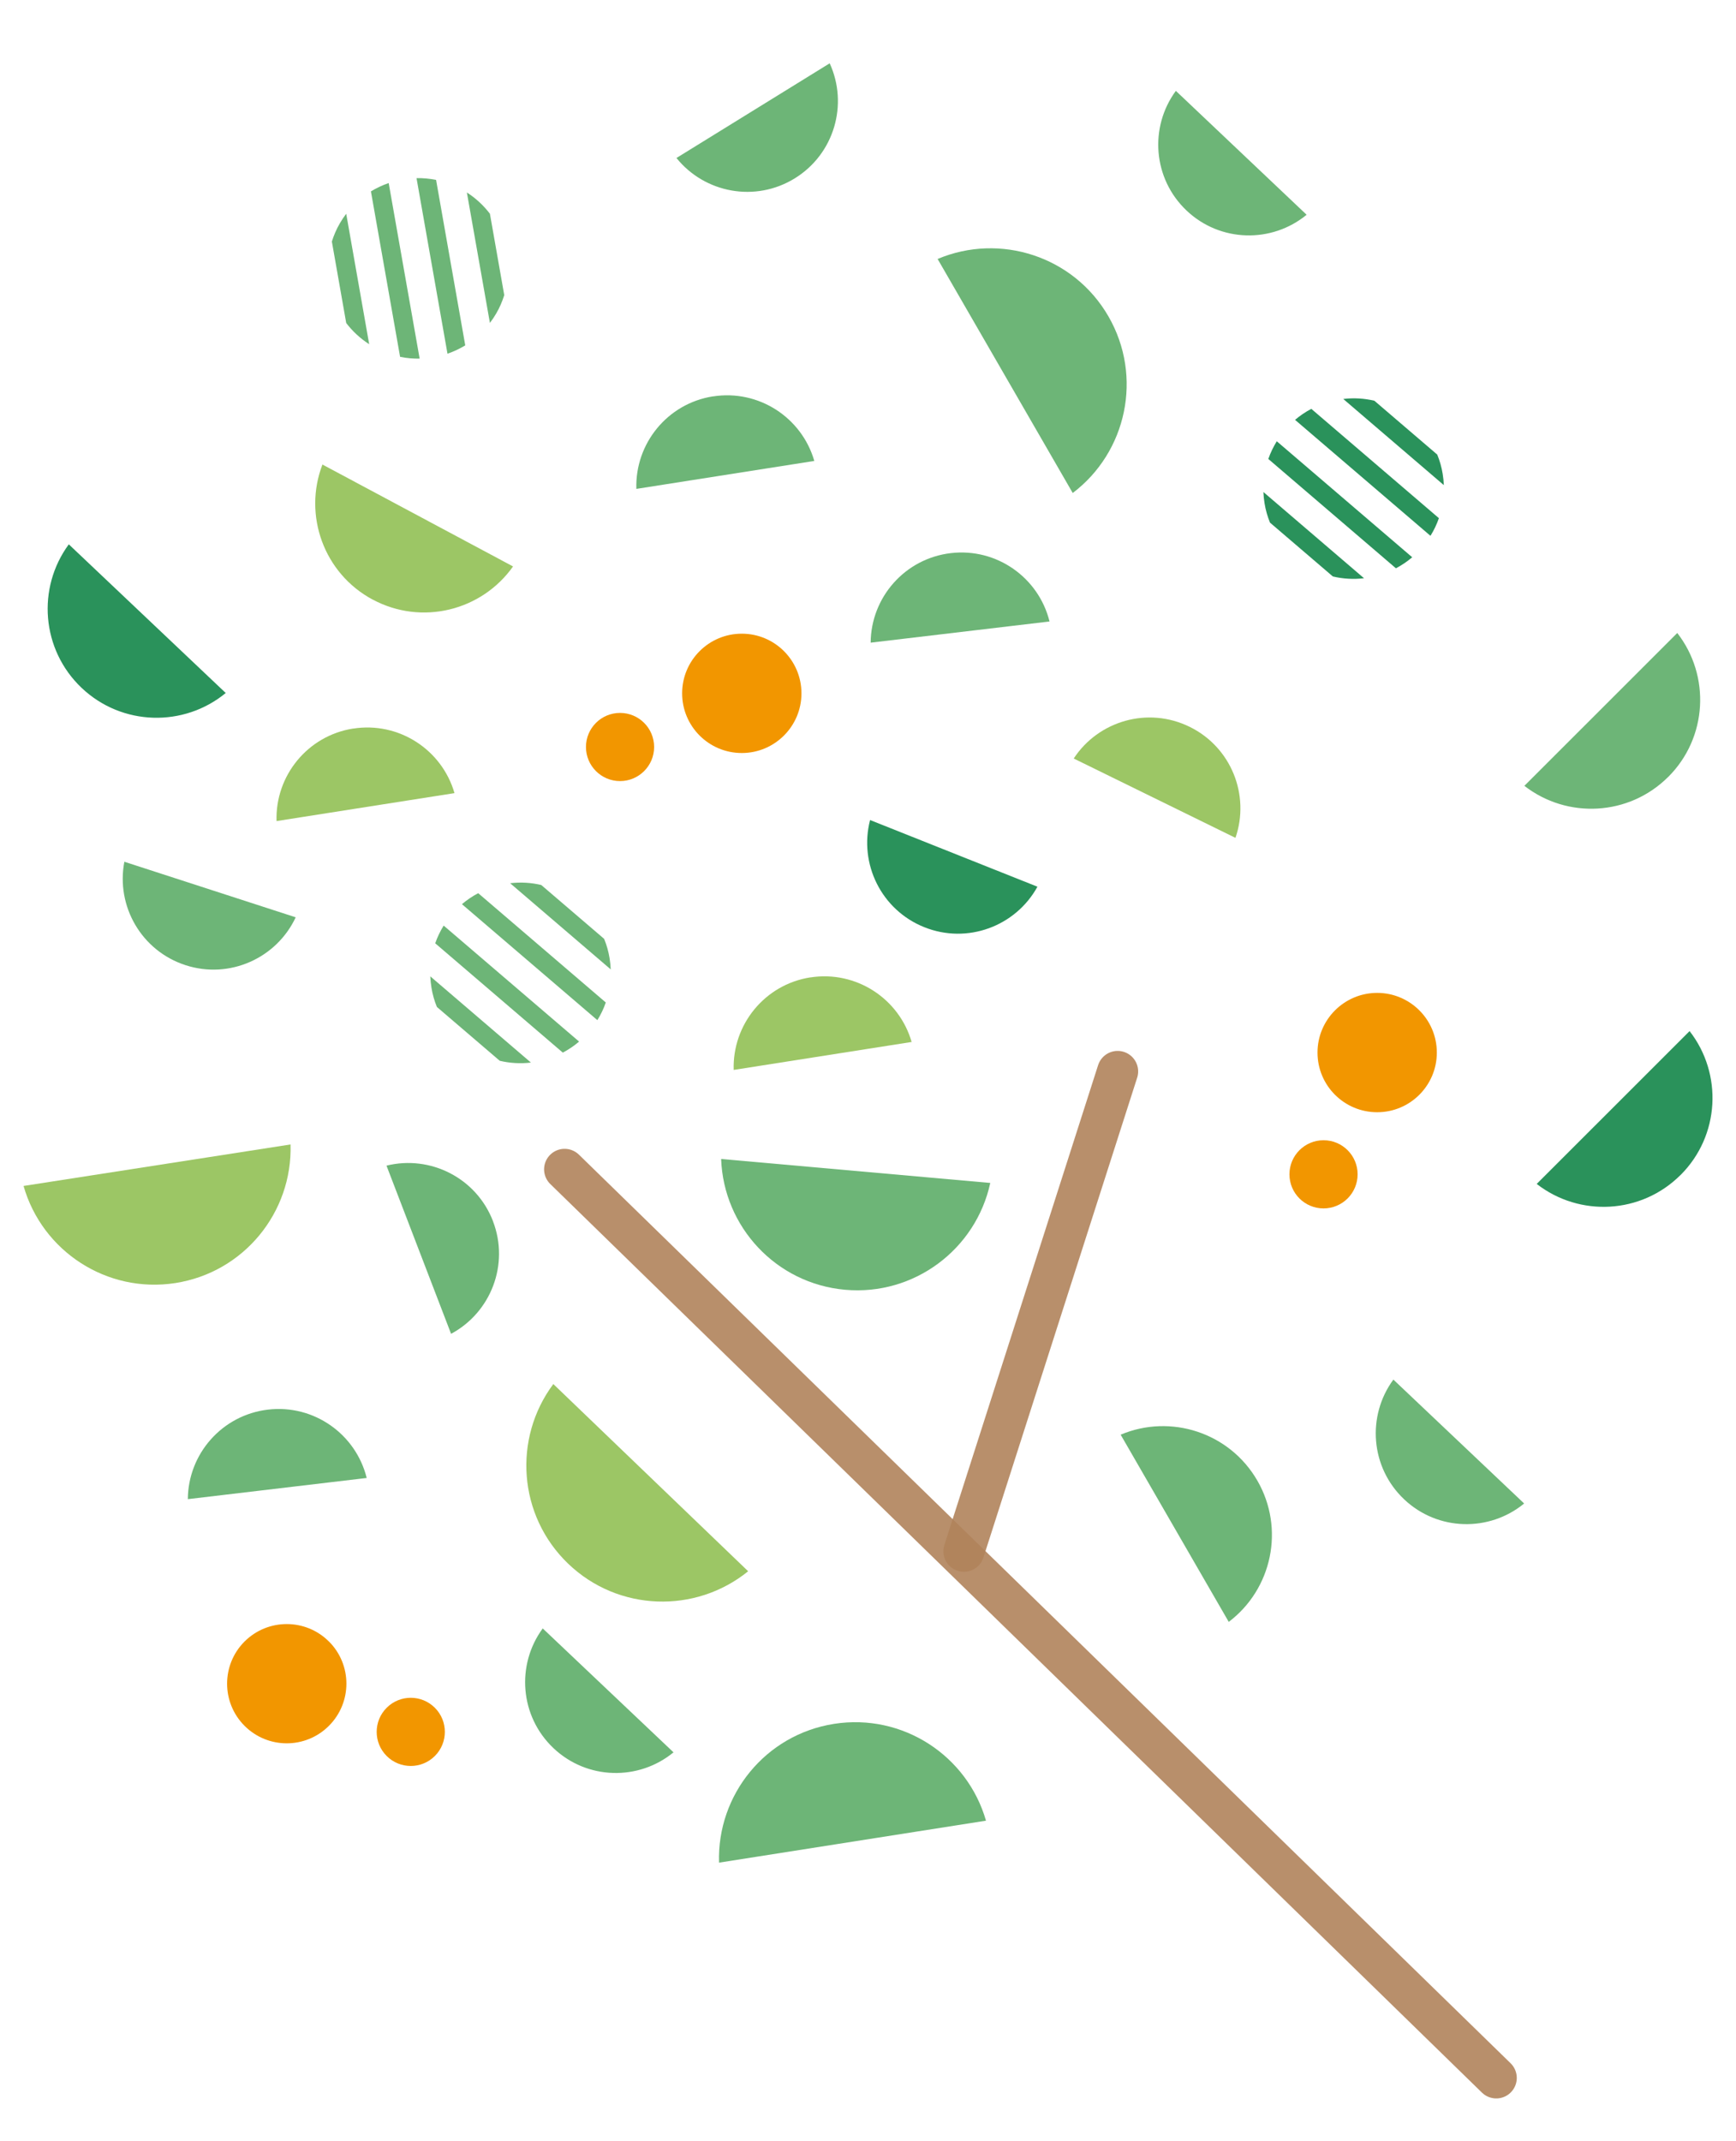 <?xml version="1.0" encoding="UTF-8"?>
<svg id="_レイヤー_2" data-name="レイヤー 2" xmlns="http://www.w3.org/2000/svg" viewBox="0 0 300 370">
  <defs>
    <style>
      .cls-1, .cls-2, .cls-3 {
        fill: none;
      }

      .cls-2, .cls-3 {
        opacity: .9;
      }

      .cls-4 {
        fill: #f29600;
      }

      .cls-5 {
        fill: #9cc665;
      }

      .cls-6 {
        fill: #6db577;
      }

      .cls-7 {
        fill: #2a925b;
      }

      .cls-3 {
        stroke: #b0835b;
        stroke-linecap: round;
        stroke-miterlimit: 10;
        stroke-width: 7.09px;
      }
    </style>
  </defs>
  <g id="_イラスト" data-name="イラスト">
    <g>
      <g>
        <line class="cls-3" x1="258.57" y1="359.06" x2="97.57" y2="202.06"/>
        <line class="cls-3" x1="166.57" y1="268.06" x2="193.14" y2="185.14"/>
        <path class="cls-6" d="m217.28,255.84c4.8,8.32,2.53,18.77-4.94,24.42l-18.68-32.35c8.63-3.64,18.81-.39,23.62,7.93Z"/>
        <path class="cls-6" d="m191.55,54.67c6,10.4,3.16,23.46-6.17,30.52l-23.35-40.44c10.78-4.55,23.52-.48,29.52,9.92Z"/>
        <g>
          <rect class="cls-1" x="97.52" y="98.67" width="48.43" height="48.43" transform="translate(-51.23 122.08) rotate(-45)"/>
          <path class="cls-4" d="m107.15,134.97c3.25,0,5.89-2.64,5.89-5.89,0-3.25-2.63-5.89-5.89-5.89-3.25,0-5.89,2.63-5.89,5.89,0,3.25,2.64,5.89,5.89,5.89Z"/>
          <path class="cls-4" d="m128.19,130.12c5.69,0,10.31-4.62,10.31-10.31,0-5.69-4.61-10.31-10.31-10.31-5.69,0-10.31,4.61-10.31,10.31,0,5.69,4.61,10.31,10.31,10.31Z"/>
        </g>
        <path class="cls-6" d="m146.05,222.87c-11.96-1.06-21.01-10.9-21.43-22.6l46.51,4.14c-2.48,11.44-13.12,19.52-25.08,18.46Z"/>
        <path class="cls-7" d="m159.74,160.22c-7.44-2.96-11.34-10.97-9.38-18.52l28.92,11.52c-3.76,6.84-12.11,9.97-19.54,7Z"/>
        <path class="cls-6" d="m46.3,243.58c7.95-.94,15.2,4.24,17.07,11.81l-30.91,3.66c.05-7.8,5.89-14.53,13.84-15.47Z"/>
        <path class="cls-6" d="m164.3,95.58c7.95-.94,15.2,4.24,17.07,11.81l-30.91,3.66c.05-7.8,5.89-14.53,13.84-15.47Z"/>
        <path class="cls-6" d="m137.36,30.81c-6.81,4.21-15.57,2.57-20.46-3.51l26.48-16.36c3.25,7.1.79,15.66-6.02,19.87Z"/>
        <path class="cls-5" d="m30.3,221.71c-11.87,1.84-23.02-5.53-26.23-16.78l46.14-7.17c.35,11.7-8.04,22.1-19.91,23.95Z"/>
        <g>
          <rect class="cls-1" x="32.07" y="269.12" width="48.43" height="48.43"/>
          <path class="cls-4" d="m75.15,295.1c-2.3-2.3-6.03-2.3-8.33,0-2.3,2.3-2.3,6.03,0,8.33s6.03,2.3,8.33,0c2.3-2.3,2.3-6.03,0-8.33Z"/>
          <path class="cls-4" d="m56.84,283.65c-4.02-4.02-10.55-4.02-14.58,0-4.02,4.02-4.02,10.55,0,14.57,4.03,4.03,10.55,4.03,14.58,0s4.03-10.55,0-14.58Z"/>
        </g>
        <g>
          <rect class="cls-1" x="210.71" y="164.12" width="48.43" height="48.43" transform="translate(-64.37 221.26) rotate(-45)"/>
          <path class="cls-4" d="m222.83,202.92c0-3.25,2.64-5.89,5.89-5.89s5.89,2.63,5.89,5.89c0,3.25-2.63,5.89-5.89,5.89s-5.89-2.64-5.89-5.89Z"/>
          <path class="cls-4" d="m227.68,181.88c0-5.69,4.62-10.31,10.31-10.31,5.69,0,10.31,4.61,10.31,10.31,0,5.69-4.61,10.31-10.31,10.31s-10.31-4.61-10.31-10.31Z"/>
        </g>
        <path class="cls-5" d="m64.42,103.62c-8.47-4.53-12.05-14.6-8.7-23.35l32.94,17.61c-5.41,7.65-15.77,10.26-24.24,5.73Z"/>
        <path class="cls-7" d="m14.11,118.87c-6.97-6.61-7.77-17.27-2.22-24.81l27.12,25.69c-7.23,5.95-17.92,5.73-24.9-.88Z"/>
        <path class="cls-6" d="m205.05,36.38c-5.81-5.5-6.47-14.39-1.85-20.68l22.6,21.41c-6.03,4.96-14.94,4.78-20.75-.73Z"/>
        <path class="cls-6" d="m242.64,259.07c-5.81-5.5-6.47-14.39-1.85-20.68l22.6,21.41c-6.03,4.96-14.94,4.78-20.75-.73Z"/>
        <path class="cls-6" d="m95.64,302.07c-5.81-5.5-6.47-14.39-1.85-20.68l22.6,21.41c-6.03,4.96-14.94,4.78-20.75-.73Z"/>
        <path class="cls-6" d="m85.19,211.02c2.87,7.47-.36,15.78-7.24,19.46l-11.16-29.06c7.58-1.87,15.54,2.13,18.41,9.61Z"/>
        <path class="cls-6" d="m32.06,166.78c-7.62-2.47-12.04-10.2-10.57-17.87l29.61,9.6c-3.31,7.07-11.43,10.74-19.04,8.27Z"/>
        <path class="cls-5" d="m98.18,270.2c-8.66-8.32-9.56-21.65-2.56-31.04l33.67,32.35c-9.09,7.37-22.45,7-31.11-1.31Z"/>
        <g>
          <path class="cls-6" d="m84.66,36.92l2.48,14.08c-.34,1.08-.79,2.15-1.39,3.17-.33.57-.7,1.12-1.09,1.63l-3.98-22.54c1.57,1.01,2.89,2.25,3.97,3.66Z"/>
          <path class="cls-6" d="m80.4,59.68c-.97.59-2,1.07-3.07,1.44l-5.35-30.34c1.12-.02,2.26.08,3.38.31l5.04,28.59Z"/>
          <path class="cls-6" d="m72.52,61.97c-1.12.02-2.26-.08-3.38-.31l-5.04-28.59c.97-.59,2-1.07,3.07-1.44l5.35,30.34Z"/>
          <path class="cls-6" d="m59.83,36.94l3.97,22.54c-1.57-1.01-2.89-2.25-3.97-3.66l-2.48-14.08c.34-1.08.79-2.15,1.39-3.17.33-.57.7-1.12,1.09-1.63Z"/>
        </g>
        <path class="cls-6" d="m288.29,134.24c-6.79,6.79-17.47,7.3-24.86,1.55l26.42-26.41c5.75,7.39,5.24,18.07-1.55,24.86Z"/>
        <path class="cls-7" d="m290.42,203.03c-6.79,6.79-17.47,7.3-24.86,1.55l26.42-26.41c5.75,7.39,5.24,18.07-1.55,24.86Z"/>
        <path class="cls-6" d="m123.21,68.5c7.91-1.24,15.35,3.66,17.51,11.15l-30.75,4.83c-.25-7.8,5.34-14.75,13.24-15.99Z"/>
        <path class="cls-5" d="m205.58,125.59c7.19,3.53,10.47,11.81,7.92,19.19l-27.95-13.71c4.28-6.53,12.84-9.01,20.02-5.48Z"/>
        <path class="cls-6" d="m144.13,297.88c11.86-1.86,23.03,5.48,26.26,16.73l-46.13,7.25c-.37-11.7,8-22.12,19.87-23.98Z"/>
        <path class="cls-5" d="m61.03,125.9c7.91-1.24,15.35,3.66,17.51,11.15l-30.75,4.83c-.25-7.8,5.34-14.75,13.24-15.99Z"/>
        <path class="cls-5" d="m140.03,168.9c7.91-1.24,15.35,3.66,17.51,11.15l-30.75,4.83c-.25-7.8,5.34-14.75,13.24-15.99Z"/>
        <g>
          <path class="cls-7" d="m237.51,69.25l10.86,9.3c.43,1.05.75,2.16.94,3.33.11.65.17,1.31.2,1.95l-17.38-14.89c1.85-.22,3.67-.1,5.39.31Z"/>
          <path class="cls-7" d="m248.66,89.53c-.37,1.07-.86,2.1-1.46,3.06l-23.4-20.04c.86-.73,1.8-1.37,2.81-1.9l22.05,18.89Z"/>
          <path class="cls-7" d="m244.04,96.3c-.86.73-1.8,1.37-2.81,1.9l-22.05-18.89c.37-1.07.87-2.1,1.46-3.06l23.4,20.04Z"/>
          <path class="cls-7" d="m218.34,85.03l17.38,14.89c-1.85.22-3.67.1-5.39-.31l-10.86-9.3c-.43-1.05-.75-2.16-.94-3.33-.11-.65-.17-1.31-.2-1.95Z"/>
        </g>
        <g>
          <path class="cls-6" d="m93.54,152.93l10.86,9.3c.43,1.05.75,2.16.94,3.33.11.65.17,1.31.2,1.95l-17.38-14.89c1.85-.22,3.67-.1,5.39.31Z"/>
          <path class="cls-6" d="m104.69,173.22c-.37,1.07-.86,2.1-1.46,3.06l-23.4-20.04c.86-.73,1.8-1.37,2.81-1.9l22.05,18.89Z"/>
          <path class="cls-6" d="m100.07,179.99c-.86.73-1.8,1.37-2.81,1.9l-22.05-18.89c.37-1.07.87-2.1,1.46-3.06l23.4,20.04Z"/>
          <path class="cls-6" d="m74.37,168.72l17.38,14.89c-1.85.22-3.67.1-5.39-.31l-10.86-9.3c-.43-1.05-.75-2.16-.94-3.33-.11-.65-.17-1.31-.2-1.95Z"/>
        </g>
      </g>
      <rect class="cls-2" x="0" y="0" width="300" height="370" transform="translate(300 370) rotate(-180)"/>
    </g>
  </g>
</svg>
